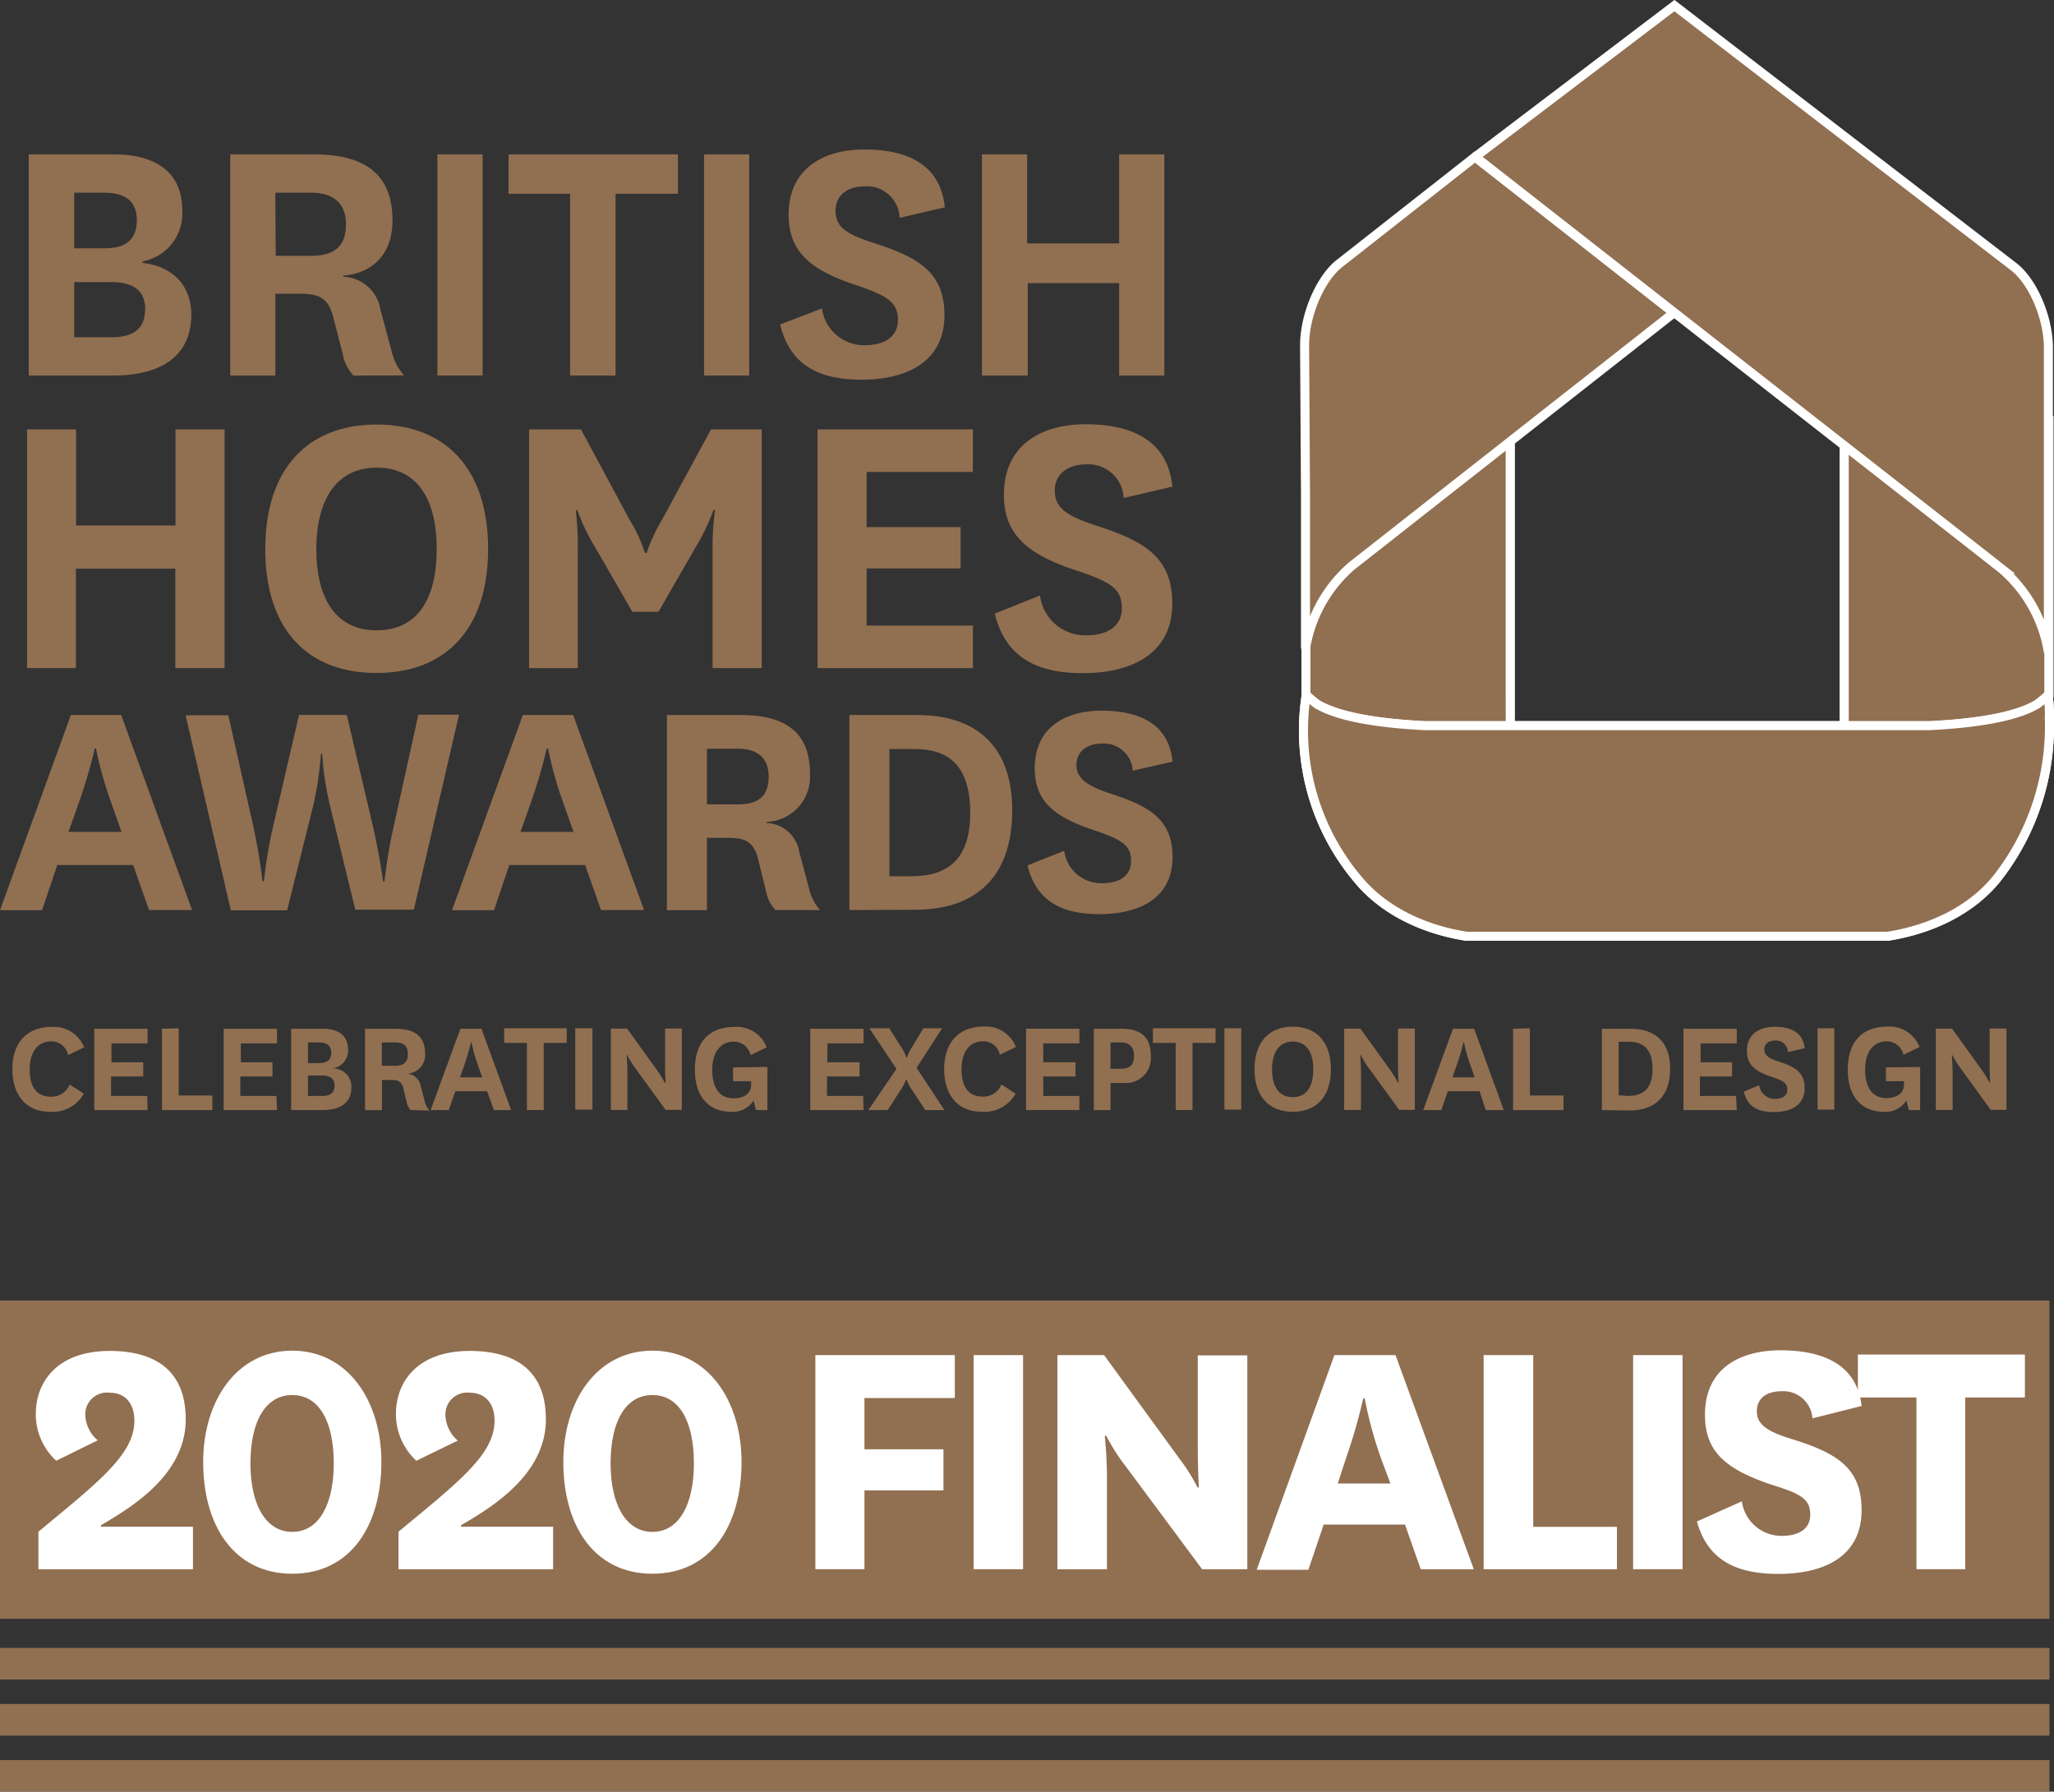 <svg id="Layer_1" data-name="Layer 1" xmlns="http://www.w3.org/2000/svg" viewBox="0 0 227.27 198.23"><rect x="0" y="0" width="227.27" height="198.23" fill="#333333" stroke="none"/><defs><style>.cls-1,.cls-3{fill:#916f51;}.cls-2{fill:#fff;}.cls-3{stroke:#fff;stroke-miterlimit:10;}</style></defs><rect class="cls-1" y="143.89" width="226.77" height="35.22"/><rect class="cls-1" y="182.33" width="226.77" height="3.5"/><rect class="cls-1" y="188.53" width="226.77" height="3.5"/><rect class="cls-1" y="194.73" width="226.77" height="3.5"/><path class="cls-2" d="M21.7,173H4.6v-4.15c6.72-5.56,10.62-8.57,10.62-12.28,0-1.81-.92-3.1-2.77-3.1A2.4,2.4,0,0,0,9.79,156a3.86,3.86,0,0,0,1.37,2.74L6.57,161a7,7,0,0,1-2.26-5.15c0-3.59,2.38-7,8.18-7,5.15,0,8.41,2.26,8.41,7.57,0,6.12-6,9.74-9.38,11.71v.17H21.7Z" transform="translate(-0.35 0.62)"/><path class="cls-2" d="M22.83,161.14c0-6.8,3.74-12.32,9.86-12.32s9.86,5.52,9.86,12.32c0,7-3.38,12.36-9.86,12.36S22.83,168.14,22.83,161.14Zm5.23.16c0,4.47,1.65,7.57,4.63,7.57s4.59-3.1,4.59-7.57c0-4.63-1.61-7.57-4.59-7.57S28.06,156.67,28.06,161.3Z" transform="translate(-0.35 0.62)"/><path class="cls-2" d="M61.55,173H44.44v-4.15c6.73-5.56,10.63-8.57,10.63-12.28,0-1.81-.93-3.1-2.78-3.1A2.4,2.4,0,0,0,49.64,156,3.88,3.88,0,0,0,51,158.77L46.42,161a7,7,0,0,1-2.26-5.15c0-3.59,2.38-7,8.17-7,5.16,0,8.42,2.26,8.42,7.57,0,6.12-6,9.74-9.38,11.71v.17H61.55Z" transform="translate(-0.35 0.62)"/><path class="cls-2" d="M62.68,161.14c0-6.8,3.74-12.32,9.86-12.32s9.86,5.52,9.86,12.32c0,7-3.38,12.36-9.86,12.36S62.68,168.14,62.68,161.14Zm5.23.16c0,4.47,1.65,7.57,4.63,7.57s4.59-3.1,4.59-7.57c0-4.63-1.61-7.57-4.59-7.57S67.91,156.67,67.91,161.3Z" transform="translate(-0.35 0.62)"/><path class="cls-2" d="M90.57,173V149.31H106v4.75H96v5.67h8.74v4.55H96V173Z" transform="translate(-0.35 0.62)"/><path class="cls-2" d="M113.55,149.31V173h-5.47V149.31Z" transform="translate(-0.35 0.62)"/><path class="cls-2" d="M130.86,160.78a21,21,0,0,1,2,3.18H133s-.12-2-.12-5v-9.62h5.48V173h-5L125,161.74a23,23,0,0,1-2.25-3.5h-.16a48.24,48.24,0,0,1,.24,5.36V173h-5.48V149.31h5.16Z" transform="translate(-0.35 0.62)"/><path class="cls-2" d="M155.81,168.06h-9l-1.69,5h-5.72L148,149.31h6.76L163.42,173h-5.87Zm-7.44-4.54h5.83l-1-2.66a45.6,45.6,0,0,1-1.85-6.76h-.16a61.47,61.47,0,0,1-1.94,6.72Z" transform="translate(-0.35 0.62)"/><path class="cls-2" d="M170,149.31v19h9.26V173H164.51V149.31Z" transform="translate(-0.35 0.62)"/><path class="cls-2" d="M186.52,149.31V173h-5.47V149.31Z" transform="translate(-0.35 0.62)"/><path class="cls-2" d="M193.08,165.49a4.43,4.43,0,0,0,4.43,3.82c1.81,0,3.14-.72,3.14-2.33s-.84-2.26-3.94-3.22C191.27,162,189,160,189,155.91c0-5.36,4.19-7.13,8.33-7.13,4.87,0,8.49,1.65,9,6.16l-5.44,1.37a3.22,3.22,0,0,0-3.42-3c-1.53,0-2.73.69-2.73,2.22s1.28,2.29,4.06,3.13c5,1.57,7.53,3.27,7.53,7.81,0,5.16-4.19,7.05-9.22,7.05-4.67,0-7.81-1.53-9-5.8Z" transform="translate(-0.35 0.62)"/><path class="cls-2" d="M212.4,173v-19h-6.48v-4.75H224.4v4.75h-6.6v19Z" transform="translate(-0.35 0.62)"/><path class="cls-1" d="M9.62,120.38a3.92,3.92,0,0,1-3.81,2c-2.43,0-4.09-1.69-4.09-4.7S3.39,113,6.08,113a3.58,3.58,0,0,1,3.58,2.26l-1.78.86A1.86,1.86,0,0,0,6,114.6c-1.47,0-2.36,1.18-2.36,3.12s.78,3,2.35,3a2.17,2.17,0,0,0,2.07-1.34Z" transform="translate(-0.35 0.62)"/><path class="cls-1" d="M16.68,122.2h-5.9v-9h5.9v1.62h-4v2.09H16.2v1.57H12.64v2.16h4Z" transform="translate(-0.35 0.62)"/><path class="cls-1" d="M20.13,113.15v7.44h3.72v1.61H18.27v-9Z" transform="translate(-0.35 0.62)"/><path class="cls-1" d="M31,122.2h-5.9v-9H31v1.62h-4v2.09H30.5v1.57H26.94v2.16h4Z" transform="translate(-0.35 0.62)"/><path class="cls-1" d="M37.23,117.6a2,2,0,0,1,2,2.12c0,1.5-1,2.48-3.21,2.48H32.57v-9h3.48c1.82,0,2.81.82,2.81,2.29a2,2,0,0,1-1.63,2.09Zm-1.52-.6c.78,0,1.29-.33,1.29-1.14s-.51-1.14-1.35-1.14H34.43V117Zm-1.28,3.64H36c.86,0,1.37-.32,1.37-1.17,0-.69-.43-1.09-1.39-1.09H34.43Z" transform="translate(-0.35 0.62)"/><path class="cls-1" d="M45.78,122.2a1.74,1.74,0,0,1-.44-.9L45,119.87c-.2-.86-.61-1-1.38-1h-1v3.34H40.74v-9h3.43c2,0,3.21.79,3.21,2.71a2.08,2.08,0,0,1-2,2.26v0a1.62,1.62,0,0,1,1.52,1.36l.46,1.72a2.13,2.13,0,0,0,.51,1Zm-3.18-4.9h1.45c.93,0,1.43-.37,1.43-1.29s-.48-1.29-1.42-1.29H42.6Z" transform="translate(-0.35 0.62)"/><path class="cls-1" d="M54.25,120.12H50.73L50,122.2h-2l3.29-9h2.33l3.29,9H55Zm-3-1.54h2.46l-.48-1.35a18.44,18.44,0,0,1-.71-2.52h-.06a24,24,0,0,1-.73,2.5Z" transform="translate(-0.35 0.62)"/><path class="cls-1" d="M58.65,122.2v-7.43H56.13v-1.62h6.93v1.62H60.51v7.43Z" transform="translate(-0.35 0.62)"/><path class="cls-1" d="M65.9,113.15v9H64v-9Z" transform="translate(-0.35 0.62)"/><path class="cls-1" d="M73.06,117.8a14.17,14.17,0,0,1,.85,1.38H74s-.06-.83-.06-2v-4h1.85v9H74l-3.34-4.59a13.65,13.65,0,0,1-.92-1.47h-.06s.09.81.09,2.07v4H67.94v-9h1.8Z" transform="translate(-0.35 0.62)"/><path class="cls-1" d="M85.26,117.43v4.77H84l-.27-1.06a2.71,2.71,0,0,1-2.49,1.25c-2.35,0-4-1.54-4-4.67S78.91,113,81.6,113a3.53,3.53,0,0,1,3.58,2.26l-1.78.86a1.89,1.89,0,0,0-1.88-1.49c-1.18,0-2.36.86-2.36,3.13,0,1.77.67,3.14,2.35,3.14,1.21,0,1.95-.57,1.95-1.49V119h-2v-1.52Z" transform="translate(-0.35 0.62)"/><path class="cls-1" d="M95.9,122.2H90v-9h5.9v1.62h-4v2.09h3.56v1.57H91.86v2.16h4Z" transform="translate(-0.35 0.62)"/><path class="cls-1" d="M101.32,120.05a4.22,4.22,0,0,1-.65-1.23h-.06a5.06,5.06,0,0,1-.66,1.23l-1.37,2.15H96.43l3.11-4.56-3-4.49h2.21l1.2,1.91a4.64,4.64,0,0,1,.69,1.34h.07a5.18,5.18,0,0,1,.66-1.34l1.15-1.91h2.07l-2.82,4.38,3.08,4.67h-2.13Z" transform="translate(-0.35 0.62)"/><path class="cls-1" d="M112.72,120.38a3.92,3.92,0,0,1-3.81,2c-2.43,0-4.09-1.69-4.09-4.7s1.67-4.72,4.36-4.72a3.58,3.58,0,0,1,3.58,2.26l-1.78.86a1.86,1.86,0,0,0-1.87-1.49c-1.48,0-2.37,1.18-2.37,3.12s.78,3,2.35,3a2.17,2.17,0,0,0,2.07-1.34Z" transform="translate(-0.35 0.62)"/><path class="cls-1" d="M119.78,122.2h-5.9v-9h5.9v1.62h-4v2.09h3.57v1.57h-3.57v2.16h4Z" transform="translate(-0.35 0.62)"/><path class="cls-1" d="M121.38,122.2v-9h3.05c2.31,0,3.26,1.07,3.26,3a2.78,2.78,0,0,1-3.07,3h-1.39v3Zm1.85-4.57h1.16c1.06,0,1.44-.53,1.44-1.43s-.47-1.48-1.44-1.48h-1.16Z" transform="translate(-0.35 0.62)"/><path class="cls-1" d="M130.44,122.2v-7.43h-2.52v-1.62h6.93v1.62H132.3v7.43Z" transform="translate(-0.35 0.62)"/><path class="cls-1" d="M137.69,113.15v9h-1.86v-9Z" transform="translate(-0.35 0.62)"/><path class="cls-1" d="M139.16,117.69c0-3,1.61-4.72,4.23-4.72s4.22,1.68,4.22,4.72-1.61,4.7-4.22,4.7S139.16,120.71,139.16,117.69Zm1.94,0c0,1.92.77,3.08,2.29,3.08s2.27-1.16,2.27-3.08-.77-3.07-2.27-3.07S141.1,115.8,141.1,117.7Z" transform="translate(-0.35 0.62)"/><path class="cls-1" d="M154.2,117.8a12.89,12.89,0,0,1,.84,1.38h.07s-.07-.83-.07-2v-4h1.86v9h-1.73l-3.34-4.59a12,12,0,0,1-.92-1.47h-.06s.09.81.09,2.07v4h-1.86v-9h1.8Z" transform="translate(-0.35 0.62)"/><path class="cls-1" d="M164.06,120.12h-3.52l-.71,2.08h-2l3.29-9h2.34l3.28,9h-2Zm-3-1.54h2.46l-.47-1.35a16.8,16.8,0,0,1-.71-2.52h-.06a22.8,22.8,0,0,1-.74,2.5Z" transform="translate(-0.35 0.62)"/><path class="cls-1" d="M169.63,113.15v7.44h3.72v1.61h-5.58v-9Z" transform="translate(-0.35 0.62)"/><path class="cls-1" d="M177.59,122.2v-9h3.16c2.51,0,4.4,1.25,4.4,4.43,0,3.35-2,4.62-4.5,4.62Zm2.87-1.56c1.67,0,2.74-.77,2.74-3s-1.08-3-2.62-3h-1.13v5.92Z" transform="translate(-0.35 0.62)"/><path class="cls-1" d="M192.52,122.2h-5.9v-9h5.9v1.62h-4v2.09H192v1.57h-3.56v2.16h4Z" transform="translate(-0.35 0.62)"/><path class="cls-1" d="M195,119.45a1.73,1.73,0,0,0,1.77,1.51c.78,0,1.34-.34,1.34-1s-.36-1-1.63-1.4c-1.86-.6-2.84-1.32-2.84-2.9,0-2,1.56-2.67,3.08-2.67,1.8,0,3.14.63,3.31,2.36l-1.85.43a1.33,1.33,0,0,0-1.43-1.27c-.66,0-1.18.33-1.18,1s.57,1,1.71,1.36c1.72.57,2.75,1.19,2.75,2.91,0,1.9-1.54,2.64-3.4,2.64s-2.93-.63-3.33-2.26Z" transform="translate(-0.35 0.62)"/><path class="cls-1" d="M203.31,113.15v9h-1.85v-9Z" transform="translate(-0.35 0.62)"/><path class="cls-1" d="M212.81,117.43v4.77h-1.25l-.27-1.06a2.7,2.7,0,0,1-2.49,1.25c-2.35,0-4-1.54-4-4.67s1.67-4.75,4.36-4.75a3.53,3.53,0,0,1,3.58,2.26l-1.78.86a1.88,1.88,0,0,0-1.88-1.49c-1.18,0-2.36.86-2.36,3.13,0,1.77.67,3.14,2.35,3.14,1.21,0,1.95-.57,1.95-1.49V119h-2v-1.52Z" transform="translate(-0.35 0.62)"/><path class="cls-1" d="M219.66,117.8a15.23,15.23,0,0,1,.84,1.38h.06s-.06-.83-.06-2v-4h1.86v9h-1.74l-3.33-4.59a12,12,0,0,1-.92-1.47h-.06s.09.81.09,2.07v4h-1.86v-9h1.8Z" transform="translate(-0.35 0.62)"/><path class="cls-1" d="M16.12,28.47c3.36.37,5.4,2.53,5.4,5.73,0,4.07-2.7,6.73-8.68,6.73H3.53V16.46h9.39c4.94,0,7.6,2.2,7.6,6.19a5.39,5.39,0,0,1-4.4,5.65ZM12,26.85c2.12,0,3.49-.87,3.49-3.08s-1.37-3.07-3.65-3.07H8.56v6.15ZM8.56,36.69h4.15c2.33,0,3.7-.87,3.7-3.15,0-1.87-1.17-2.95-3.74-2.95H8.56Z" transform="translate(-0.35 0.62)"/><path class="cls-1" d="M39.46,40.93a4.73,4.73,0,0,1-1.2-2.45l-1-3.86c-.54-2.33-1.66-2.74-3.74-2.74h-2.7v9.05h-5V16.46H35.1c5.53,0,8.68,2.12,8.68,7.31,0,3.83-2.32,5.86-5.44,6.11V30a4.32,4.32,0,0,1,4.11,3.65l1.25,4.65a5.86,5.86,0,0,0,1.37,2.62Zm-8.6-13.25h3.91c2.53,0,3.86-1,3.86-3.49,0-2.2-1.29-3.49-3.82-3.49h-4Z" transform="translate(-0.35 0.62)"/><path class="cls-1" d="M53.75,16.46V40.93h-5V16.46Z" transform="translate(-0.35 0.62)"/><path class="cls-1" d="M63.43,40.93V20.82H56.62V16.46H75.36v4.36h-6.9V40.93Z" transform="translate(-0.35 0.62)"/><path class="cls-1" d="M83.25,16.46V40.93h-5V16.46Z" transform="translate(-0.35 0.62)"/><path class="cls-1" d="M91.3,33.5a4.68,4.68,0,0,0,4.78,4.07c2.12,0,3.62-.92,3.62-2.79s-1-2.61-4.41-3.78c-5-1.62-7.68-3.57-7.68-7.85,0-5.4,4.23-7.23,8.35-7.23,4.86,0,8.47,1.71,8.93,6.4l-5,1.16A3.62,3.62,0,0,0,96,20c-1.79,0-3.2.91-3.2,2.7,0,2,1.54,2.7,4.61,3.69,4.66,1.54,7.44,3.2,7.44,7.85,0,5.16-4.15,7.15-9.18,7.15-4.82,0-7.94-1.7-9-6.11Z" transform="translate(-0.35 0.62)"/><path class="cls-1" d="M109,40.93V16.46h5v9.85h10.18V16.46h5V40.93h-5V30.71H114.07V40.93Z" transform="translate(-0.35 0.62)"/><path class="cls-1" d="M3.34,73.3V46.89H8.77V57.52h11V46.89h5.43V73.3H19.75v-11h-11v11Z" transform="translate(-0.35 0.62)"/><path class="cls-1" d="M29.7,60.12c0-8.88,4.71-13.77,12.33-13.77s12.33,4.89,12.33,13.77S49.65,73.84,42,73.84,29.7,69,29.7,60.12Zm5.65,0c0,5.61,2.24,9,6.68,9s6.64-3.36,6.64-9-2.24-9-6.64-9S35.35,54.6,35.35,60.16Z" transform="translate(-0.35 0.62)"/><path class="cls-1" d="M70.32,67.07,66.24,60a21.75,21.75,0,0,1-2-4.17h-.18a36,36,0,0,1,.22,4.58V73.3H58.89V46.89h5.74l5.38,10a16.39,16.39,0,0,1,1.7,3.68h.18a19.9,19.9,0,0,1,1.71-3.68l5.42-10h5.61V73.3H79.2V60.39a29.46,29.46,0,0,1,.27-4.58h-.18a23.64,23.64,0,0,1-2,4.17l-4.08,7.09Z" transform="translate(-0.35 0.62)"/><path class="cls-1" d="M108,73.3H90.81V46.89H108V51.6H96.24v6.1h10.4v4.57H96.24v6.32H108Z" transform="translate(-0.35 0.62)"/><path class="cls-1" d="M115.42,65.27a5.05,5.05,0,0,0,5.16,4.4c2.29,0,3.9-1,3.9-3s-1-2.82-4.75-4.08c-5.43-1.74-8.3-3.85-8.3-8.47,0-5.83,4.58-7.8,9-7.8,5.24,0,9.14,1.84,9.64,6.9l-5.39,1.26a3.91,3.91,0,0,0-4.17-3.72c-1.92,0-3.45,1-3.45,2.91,0,2.11,1.66,2.92,5,4,5,1.66,8,3.45,8,8.48,0,5.56-4.49,7.71-9.91,7.71-5.2,0-8.57-1.84-9.73-6.59Z" transform="translate(-0.35 0.62)"/><path class="cls-1" d="M15.08,95.09H6.69l-1.69,5H.35L8.19,78.49h5.57l7.84,21.58H16.84ZM7.93,91.42H13.8L12.66,88.2a41.54,41.54,0,0,1-1.69-6h-.14a55.55,55.55,0,0,1-1.76,6Z" transform="translate(-0.35 0.62)"/><path class="cls-1" d="M41.64,90.91c.73,3.19,1.1,6,1.1,6h.15s.29-2.86,1-6l2.75-12.46h4.5l-5,21.58H39.66L36.91,88.71A33.09,33.09,0,0,1,36,82.78h-.14a37,37,0,0,1-.92,6l-2.82,11.32H25.89l-5-21.58h4.72l2.79,12.38c.69,3.19,1,6,1,6h.15a51.44,51.44,0,0,1,1-6l2.89-12.42h5.28Z" transform="translate(-0.35 0.62)"/><path class="cls-1" d="M65.09,95.09H56.7l-1.69,5H50.36L58.2,78.49h5.57l7.84,21.58H66.85Zm-7.15-3.67h5.87L62.67,88.2a42.17,42.17,0,0,1-1.68-6h-.15a55.55,55.55,0,0,1-1.76,6Z" transform="translate(-0.35 0.62)"/><path class="cls-1" d="M86.16,100.07a4.13,4.13,0,0,1-1.07-2.16l-.84-3.41c-.48-2-1.46-2.42-3.3-2.42H78.57v8H74.14V78.49h8.17c4.87,0,7.66,1.87,7.66,6.45a5,5,0,0,1-4.8,5.38v.11a3.83,3.83,0,0,1,3.62,3.23l1.1,4.1a5.26,5.26,0,0,0,1.21,2.31ZM78.57,88.38H82c2.23,0,3.4-.88,3.4-3.08,0-1.94-1.13-3.08-3.37-3.08H78.57Z" transform="translate(-0.35 0.62)"/><path class="cls-1" d="M94.33,100.07V78.49h7.54c6,0,10.48,3,10.48,10.55,0,8-4.69,11-10.73,11Zm6.85-3.74c4,0,6.52-1.83,6.52-7,0-5.46-2.57-7.08-6.23-7.08H98.76V96.33Z" transform="translate(-0.35 0.62)"/><path class="cls-1" d="M118.1,93.51a4.13,4.13,0,0,0,4.22,3.59c1.87,0,3.18-.81,3.18-2.45s-.84-2.31-3.88-3.34c-4.43-1.43-6.78-3.15-6.78-6.92,0-4.77,3.74-6.38,7.37-6.38,4.28,0,7.47,1.5,7.88,5.64l-4.4,1a3.21,3.21,0,0,0-3.41-3c-1.57,0-2.82.8-2.82,2.38s1.36,2.38,4.07,3.26c4.1,1.36,6.56,2.82,6.56,6.93,0,4.54-3.67,6.3-8.1,6.3-4.25,0-7-1.5-7.95-5.39Z" transform="translate(-0.35 0.62)"/><path class="cls-3" d="M213.91,79.68c4.5-.22,9.44-.84,12-2.39a11.89,11.89,0,0,0,1.14-1V45.94H204.41V79.68Z" transform="translate(-0.35 0.62)"/><path class="cls-3" d="M158,79.68h9.45V47.2H144.85V76.28a14.56,14.56,0,0,0,1.2,1C148.6,78.84,153.54,79.46,158,79.68Z" transform="translate(-0.35 0.62)"/><path class="cls-3" d="M227.12,73.88v0Z" transform="translate(-0.35 0.62)"/><path class="cls-3" d="M227.12,78.7a18,18,0,0,0-.15-2.42,13.07,13.07,0,0,1-1.2,1c-2.55,1.55-7.48,2.17-12,2.39h-55.7c-4.5-.22-9.44-.84-12-2.39a12.93,12.93,0,0,1-1.19-1,25.53,25.53,0,0,0,5.66,20.32c2.89,3.55,7.36,5.63,12.09,6.37h46.57c4.73-.74,9.21-2.82,12.09-6.38a27.24,27.24,0,0,0,5.81-17.86v0Z" transform="translate(-0.35 0.62)"/><path class="cls-3" d="M213.91,79.68c4.5-.22,9.44-.84,12-2.39a11.89,11.89,0,0,0,1.14-1V45.94H204.41V79.68Z" transform="translate(-0.35 0.62)"/><path class="cls-3" d="M158,79.68h9.45V47.2H144.85V76.28a14.56,14.56,0,0,0,1.2,1C148.6,78.84,153.54,79.46,158,79.68Z" transform="translate(-0.35 0.62)"/><path class="cls-3" d="M227.12,73.88v0Z" transform="translate(-0.35 0.62)"/><path class="cls-3" d="M227.12,78.7a18,18,0,0,0-.15-2.42,13.07,13.07,0,0,1-1.2,1c-2.55,1.55-7.48,2.17-12,2.39h-55.7c-4.5-.22-9.44-.84-12-2.39a12.93,12.93,0,0,1-1.19-1,25.53,25.53,0,0,0,5.66,20.32c2.89,3.55,7.36,5.63,12.09,6.37h46.57c4.73-.74,9.21-2.82,12.09-6.38a27.24,27.24,0,0,0,5.81-17.86v0Z" transform="translate(-0.35 0.62)"/><path class="cls-3" d="M144.8,54.34v16.8A15.35,15.35,0,0,1,149.91,62l4.14-3.25,5.66-4.45L185.55,34l-11-8.63-11-8.62-15,11.79c-2.13,1.67-3.86,5.75-3.85,9.06Z" transform="translate(-0.35 0.62)"/><path class="cls-3" d="M223.2,28.92,185.62,0l-21.86,16.6-.09.06-.08.07,54.15,42.38,4.13,3.24A15.35,15.35,0,0,1,227,71.53V54.73L227,38C227.05,34.66,225.33,30.59,223.2,28.92Z" transform="translate(-0.35 0.62)"/></svg>